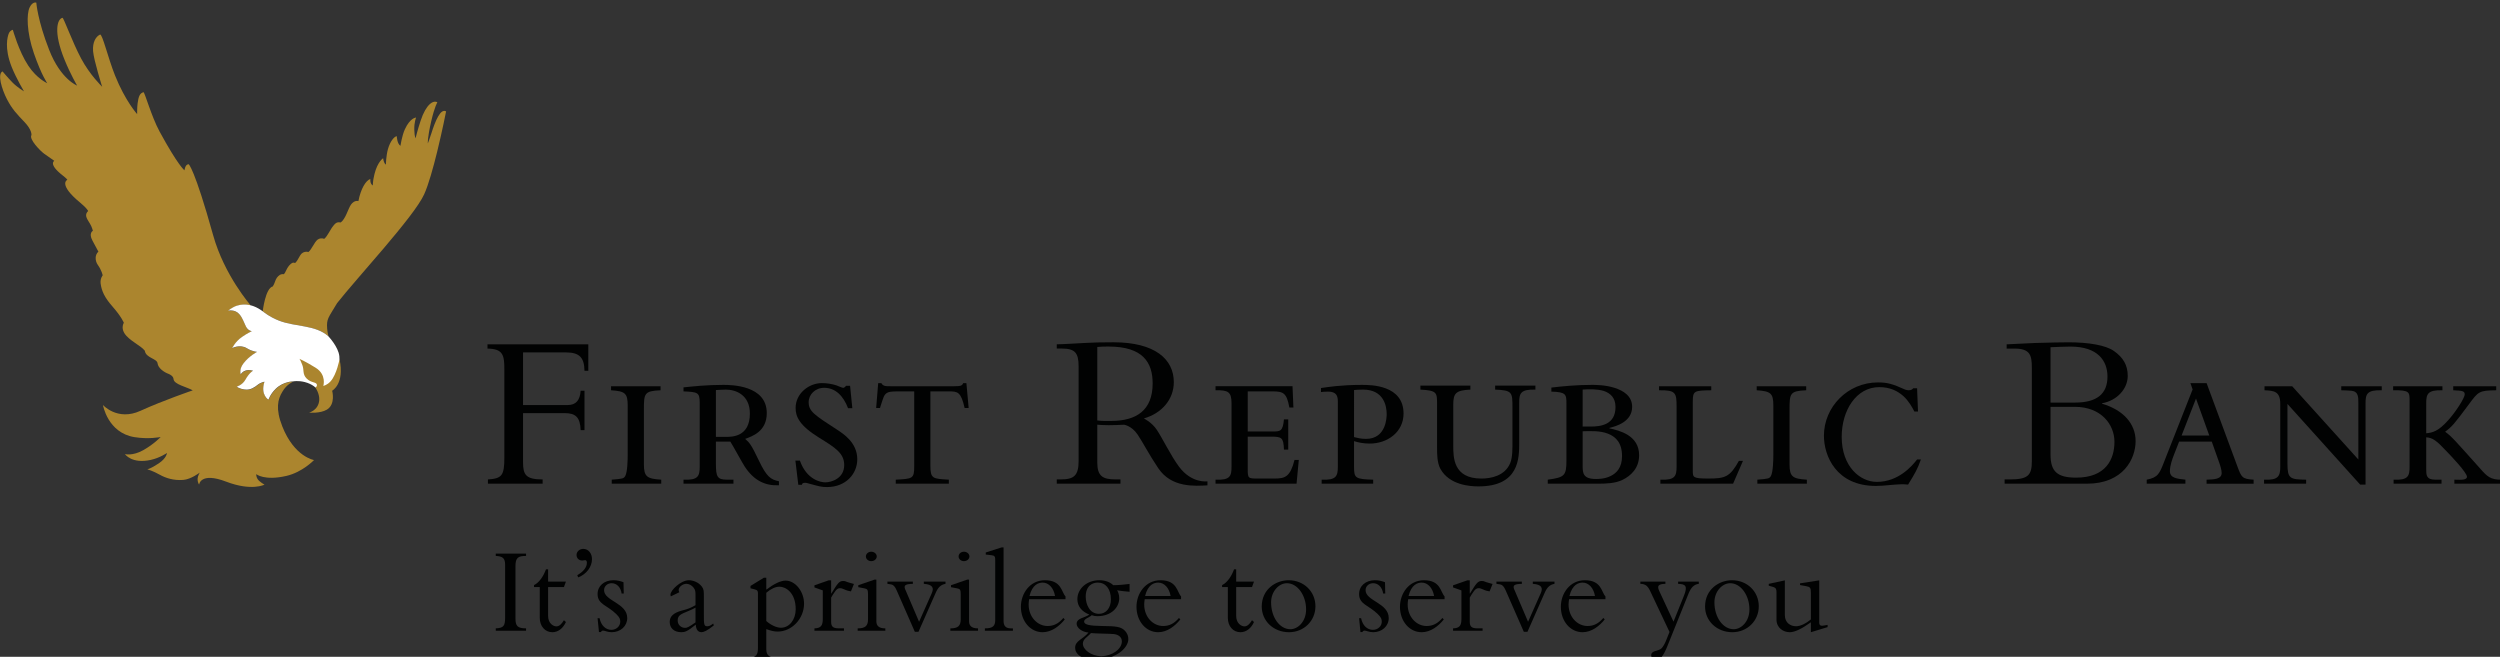 <?xml version="1.0" encoding="UTF-8" standalone="no"?>
<!-- Created with Inkscape (http://www.inkscape.org/) -->

<svg
   width="167.644mm"
   height="44.042mm"
   viewBox="0 0 167.644 44.042"
   version="1.1"
   id="svg5"
   inkscape:version="1.1.2 (b8e25be833, 2022-02-05)"
   sodipodi:docname="FRB Slogan.svg"
   xmlns:inkscape="http://www.inkscape.org/namespaces/inkscape"
   xmlns:sodipodi="http://sodipodi.sourceforge.net/DTD/sodipodi-0.dtd"
   xmlns="http://www.w3.org/2000/svg"
   xmlns:svg="http://www.w3.org/2000/svg">
  <rect x="0" y="0" width="167.644" height="44.042" fill="#333333" stroke="none"/>
  <sodipodi:namedview
     id="namedview7"
     pagecolor="#ffffff"
     bordercolor="#666666"
     borderopacity="1.0"
     inkscape:pageshadow="2"
     inkscape:pageopacity="0.0"
     inkscape:pagecheckerboard="0"
     inkscape:document-units="mm"
     showgrid="false"
     inkscape:zoom="0.64052329"
     inkscape:cx="506.61702"
     inkscape:cy="-124.89788"
     inkscape:window-width="1920"
     inkscape:window-height="1017"
     inkscape:window-x="-8"
     inkscape:window-y="-8"
     inkscape:window-maximized="1"
     inkscape:current-layer="layer1" />
  <defs
     id="defs2">
    <clipPath
       clipPathUnits="userSpaceOnUse"
       id="clipPath190">
      <path
         d="M 36,36 H 84.928 V 222.245 H 36 Z"
         id="path188"
         inkscape:connector-curvature="0" />
    </clipPath>
    <clipPath
       clipPathUnits="userSpaceOnUse"
       id="clipPath210">
      <path
         d="m 616.206,157.408 h 31.909 v 31.168 h -31.909 z"
         id="path208"
         inkscape:connector-curvature="0" />
    </clipPath>
    <clipPath
       clipPathUnits="userSpaceOnUse"
       id="clipPath324">
      <path
         d="m 618.387,86.278 h 29.753 v 52.786 h -29.753 z"
         id="path322"
         inkscape:connector-curvature="0" />
    </clipPath>
    <clipPath
       clipPathUnits="userSpaceOnUse"
       id="clipPath404">
      <path
         d="m 616.232,36 h 31.909 v 31.853 h -31.909 z"
         id="path402"
         inkscape:connector-curvature="0" />
    </clipPath>
    <clipPath
       clipPathUnits="userSpaceOnUse"
       id="clipPath512">
      <path
         d="m 616.232,36 h 31.909 v 31.853 h -31.909 z"
         id="path510"
         inkscape:connector-curvature="0" />
    </clipPath>
    <clipPath
       clipPathUnits="userSpaceOnUse"
       id="clipPath548">
      <path
         d="m 615.74,203.203 h 35.062 v 35.062 H 615.74 Z"
         id="path546"
         inkscape:connector-curvature="0" />
    </clipPath>
    <clipPath
       clipPathUnits="userSpaceOnUse"
       id="clipPath190-0">
      <path
         d="M 36,36 H 84.928 V 222.245 H 36 Z"
         id="path188-9"
         inkscape:connector-curvature="0" />
    </clipPath>
    <clipPath
       clipPathUnits="userSpaceOnUse"
       id="clipPath190-0-3">
      <path
         d="M 36,36 H 84.928 V 222.245 H 36 Z"
         id="path188-9-2"
         inkscape:connector-curvature="0" />
    </clipPath>
  </defs>
  <g
     inkscape:label="Layer 1"
     inkscape:groupmode="layer"
     id="layer1"
     transform="translate(-54.971,-168.995)">
    <g
       id="g10"
       inkscape:label="FRB_AR15_File_For_PDF_LoRes"
       transform="matrix(0,0.353,0.353,0,50.947,-88.074)">
      <g
         id="g12"
         transform="matrix(2.552,0,0,2.552,848.055,111.331)"
         inkscape:export-filename="G:\Users\suitedoalex\sites\first-republic-bank-logo-4.png"
         inkscape:export-xdpi="106.05816"
         inkscape:export-ydpi="106.05816">
        <path
           d="m 0,0 v -2.254 h -0.175 c -0.028,0.575 -0.176,0.696 -0.794,0.696 h -3.933 c -0.499,0 -0.637,-0.176 -0.665,-0.696 H -5.742 V 0 h 0.175 c 0,-0.584 0.13,-0.788 0.748,-0.788 h 3.914 c 0.545,0 0.73,0.148 0.73,0.788 H 0"
           style="fill:#010202;fill-opacity:1;fill-rule:nonzero;stroke:none"
           id="path14"
           inkscape:connector-curvature="0" />
      </g>
      <g
         id="g16"
         transform="matrix(2.552,0,0,2.552,838.726,118.904)"
         inkscape:export-filename="G:\Users\suitedoalex\sites\first-republic-bank-logo-4.png"
         inkscape:export-xdpi="106.05816"
         inkscape:export-ydpi="106.05816">
        <path
           d="m 0,0 0.406,-0.148 v -1.178 h 2.152 c 0.581,0 0.775,0.417 0.775,0.612 0,0.204 -0.157,0.39 -0.461,0.566 L 3.01,0 c 0.48,-0.223 0.757,-0.584 0.757,-1.011 0,-0.547 -0.452,-0.936 -1.071,-0.936 H 0.406 V -2.374 H 0.258 c -0.175,0.362 -0.6,0.677 -1.172,0.89 v 0.158 H 0 V 0"
           style="fill:#010202;fill-opacity:1;fill-rule:nonzero;stroke:none"
           id="path18"
           inkscape:connector-curvature="0" />
      </g>
      <g
         id="g20"
         transform="matrix(2.552,0,0,2.552,837.502,121.065)"
         inkscape:export-filename="G:\Users\suitedoalex\sites\first-republic-bank-logo-4.png"
         inkscape:export-xdpi="106.05816"
         inkscape:export-ydpi="106.05816">
        <path
           d="m 0,0 c -0.268,0.464 -0.59,0.714 -0.923,0.714 -0.111,0 -0.194,-0.037 -0.194,-0.13 0,-0.083 0.027,-0.12 0.027,-0.222 0,-0.241 -0.175,-0.418 -0.415,-0.418 -0.249,0 -0.452,0.222 -0.452,0.501 0,0.371 0.323,0.649 0.766,0.649 0.572,0 1.126,-0.417 1.357,-1.029 L 0,0"
           style="fill:#010202;fill-opacity:1;fill-rule:nonzero;stroke:none"
           id="path22"
           inkscape:connector-curvature="0" />
      </g>
      <g
         id="g24"
         transform="matrix(2.552,0,0,2.552,845.674,125.298)"
         inkscape:export-filename="G:\Users\suitedoalex\sites\first-republic-bank-logo-4.png"
         inkscape:export-xdpi="106.05816"
         inkscape:export-ydpi="106.05816">
        <path
           d="m 0,0 c 0.554,0.111 0.868,0.464 0.868,0.881 0,0.371 -0.277,0.658 -0.61,0.658 -0.193,0 -0.314,-0.046 -0.562,-0.296 -0.656,-0.659 -0.721,-1.392 -1.487,-1.392 -0.609,0 -1.035,0.483 -1.035,1.187 0,0.251 0.056,0.511 0.149,0.742 l 0.84,0.019 V 1.641 C -2.308,1.576 -2.604,1.271 -2.604,0.9 c 0,-0.306 0.213,-0.566 0.518,-0.566 0.812,0 0.951,1.725 2.076,1.725 0.601,0 1.053,-0.501 1.053,-1.15 C 1.043,0.732 1.015,0.603 0.979,0.501 0.951,0.399 0.923,0.324 0.923,0.251 0.923,0.195 0.96,0.139 1.034,0.092 V -0.046 L 0,-0.149 V 0"
           style="fill:#010202;fill-opacity:1;fill-rule:nonzero;stroke:none"
           id="path26"
           inkscape:connector-curvature="0" />
      </g>
      <g
         id="g28"
         transform="matrix(2.552,0,0,2.552,843.671,143.521)"
         inkscape:export-filename="G:\Users\suitedoalex\sites\first-republic-bank-logo-4.png"
         inkscape:export-xdpi="106.05816"
         inkscape:export-ydpi="106.05816">
        <path
           d="m 0,0 c 0.102,-0.175 0.167,-0.324 0.259,-0.547 0.231,-0.566 0.323,-0.779 0.702,-0.779 0.332,0 0.544,0.269 0.544,0.547 0,0.149 -0.046,0.26 -0.406,0.779 z m -0.84,-1.836 c -0.055,-0.018 -0.083,-0.028 -0.129,-0.028 -0.323,0 -1.071,0.77 -1.071,1.373 0,0.278 0.129,0.714 0.489,0.974 0.194,0.139 0.314,0.139 0.794,0.139 h 1.238 c 0.738,0 0.904,0 0.904,0.241 0,0.102 -0.009,0.222 -0.203,0.454 L 1.321,1.364 C 1.727,0.863 1.828,0.603 1.828,0.445 c 0,-0.38 -0.415,-0.417 -0.563,-0.426 0.526,-0.64 0.563,-0.825 0.563,-1.076 0,-0.537 -0.304,-0.862 -0.757,-0.862 -0.563,0 -0.757,0.5 -0.904,1.093 C 0.12,-0.63 0.01,-0.324 -0.184,0 h -0.73 c -0.258,0 -0.406,0 -0.591,-0.157 -0.148,-0.121 -0.268,-0.316 -0.268,-0.52 0,-0.306 0.259,-0.575 0.453,-0.575 0.055,0 0.092,0.009 0.175,0.047 l 0.305,-0.631"
           style="fill:#010202;fill-opacity:1;fill-rule:nonzero;stroke:none"
           id="path30"
           inkscape:connector-curvature="0" />
      </g>
      <g
         id="g32"
         transform="matrix(2.552,0,0,2.552,846.215,156.97)"
         inkscape:export-filename="G:\Users\suitedoalex\sites\first-republic-bank-logo-4.png"
         inkscape:export-xdpi="106.05816"
         inkscape:export-ydpi="106.05816">
        <path
           d="m 0,0 c 0.296,0.334 0.499,0.751 0.499,1.094 0,0.631 -0.618,1.095 -1.376,1.095 -1.218,0 -1.68,-0.724 -1.68,-1.216 0,-0.287 0.165,-0.639 0.452,-0.973 z m 2.096,0 c 0.462,0 0.6,0.231 0.6,0.621 V 0.853 H 2.872 V -1.336 H 2.696 v 0.093 c 0,0.473 -0.157,0.621 -0.683,0.621 h -4.072 c -0.175,0 -0.249,-0.036 -0.304,-0.259 l -0.074,-0.297 h -0.175 l -0.61,0.993 V 0 h 0.886 c -0.434,0.575 -0.673,1.067 -0.673,1.437 0,0.724 0.812,1.373 1.717,1.373 1.117,0 2.077,-0.909 2.077,-1.966 C 0.785,0.594 0.729,0.352 0.601,0 h 1.495"
           style="fill:#010202;fill-opacity:1;fill-rule:nonzero;stroke:none"
           id="path34"
           inkscape:connector-curvature="0" />
      </g>
      <g
         id="g36"
         transform="matrix(2.552,0,0,2.552,846.333,169.287)"
         inkscape:export-filename="G:\Users\suitedoalex\sites\first-republic-bank-logo-4.png"
         inkscape:export-xdpi="106.05816"
         inkscape:export-ydpi="106.05816">
        <path
           d="M 0,0 C 0.379,0 0.499,0.139 0.499,0.602 V 0.955 H 0.674 V -1.243 H 0.499 c -0.01,0.473 -0.203,0.621 -0.692,0.621 h -2.133 l -0.222,-0.621 h -0.157 l -0.369,1.057 V 0 h 0.978 v 0.018 c -0.757,0.464 -0.932,0.575 -0.932,0.881 0,0.112 0.01,0.139 0.083,0.315 0.037,0.093 0.074,0.26 0.139,0.483 L -2.253,1.474 C -2.271,1.335 -2.317,1.159 -2.4,0.983 -2.446,0.881 -2.492,0.77 -2.492,0.658 c 0,-0.167 0.11,-0.269 0.239,-0.362 C -2.086,0.176 -1.93,0.074 -1.791,0 H 0"
           style="fill:#010202;fill-opacity:1;fill-rule:nonzero;stroke:none"
           id="path38"
           inkscape:connector-curvature="0" />
      </g>
      <g
         id="g40"
         transform="matrix(2.552,0,0,2.552,833.049,176.908)"
         inkscape:export-filename="G:\Users\suitedoalex\sites\first-republic-bank-logo-4.png"
         inkscape:export-xdpi="106.05816"
         inkscape:export-ydpi="106.05816">
        <path
           d="M 0,0 C 0,0.223 0.157,0.408 0.351,0.408 0.544,0.408 0.702,0.223 0.702,0 0.702,-0.223 0.544,-0.399 0.351,-0.399 0.157,-0.399 0,-0.223 0,0 Z m 5.179,0.38 c 0.323,0 0.527,0.177 0.527,0.668 H 5.881 V -1.011 H 5.706 c 0,0.566 -0.186,0.77 -0.675,0.77 H 3.176 c -0.36,0 -0.407,-0.047 -0.453,-0.288 L 2.64,-0.965 H 2.492 L 2.077,0.241 V 0.38 h 3.102"
           style="fill:#010202;fill-opacity:1;fill-rule:nonzero;stroke:none"
           id="path42"
           inkscape:connector-curvature="0" />
      </g>
      <g
         id="g44"
         transform="matrix(2.552,0,0,2.552,848.267,185.188)"
         inkscape:export-filename="G:\Users\suitedoalex\sites\first-republic-bank-logo-4.png"
         inkscape:export-xdpi="106.05816"
         inkscape:export-ydpi="106.05816">
        <path
           d="m 0,0 -3.065,-1.344 c -0.323,-0.139 -0.434,-0.26 -0.462,-0.408 l -0.046,-0.289 h -0.166 v 1.893 h 0.166 c 0.019,-0.566 0.092,-0.742 0.526,-0.52 L -0.748,0.315 -2.88,1.261 C -3.259,1.429 -3.527,1.345 -3.573,0.668 h -0.166 v 1.614 h 0.166 C -3.508,1.929 -3.305,1.725 -2.898,1.549 L 0,0.269 V 0"
           style="fill:#010202;fill-opacity:1;fill-rule:nonzero;stroke:none"
           id="path46"
           inkscape:connector-curvature="0" />
      </g>
      <g
         id="g48"
         transform="matrix(2.552,0,0,2.552,833.049,194.517)"
         inkscape:export-filename="G:\Users\suitedoalex\sites\first-republic-bank-logo-4.png"
         inkscape:export-xdpi="106.05816"
         inkscape:export-ydpi="106.05816">
        <path
           d="M 0,0 C 0,0.223 0.157,0.408 0.351,0.408 0.544,0.408 0.702,0.223 0.702,0 0.702,-0.223 0.544,-0.399 0.351,-0.399 0.157,-0.399 0,-0.223 0,0 Z m 5.179,0.38 c 0.323,0 0.527,0.177 0.527,0.668 H 5.881 V -1.011 H 5.706 c 0,0.566 -0.186,0.77 -0.675,0.77 H 3.176 c -0.36,0 -0.407,-0.046 -0.453,-0.287 L 2.64,-0.964 H 2.492 L 2.077,0.241 V 0.38 h 3.102"
           style="fill:#010202;fill-opacity:1;fill-rule:nonzero;stroke:none"
           id="path50"
           inkscape:connector-curvature="0" />
      </g>
      <g
         id="g52"
         transform="matrix(2.552,0,0,2.552,846.192,202.041)"
         inkscape:export-filename="G:\Users\suitedoalex\sites\first-republic-bank-logo-4.png"
         inkscape:export-xdpi="106.05816"
         inkscape:export-ydpi="106.05816">
        <path
           d="M 0,0 C 0.379,0 0.555,0.176 0.555,0.539 V 0.696 H 0.73 V -1.391 H 0.555 c 0,0.594 -0.176,0.77 -0.619,0.77 h -4.459 c -0.259,0 -0.342,-0.028 -0.37,-0.287 l -0.046,-0.417 h -0.156 l -0.379,1.187 V 0 H 0"
           style="fill:#010202;fill-opacity:1;fill-rule:nonzero;stroke:none"
           id="path54"
           inkscape:connector-curvature="0" />
      </g>
      <g
         id="g56"
         transform="matrix(2.552,0,0,2.552,841.459,211.821)"
         inkscape:export-filename="G:\Users\suitedoalex\sites\first-republic-bank-logo-4.png"
         inkscape:export-xdpi="106.05816"
         inkscape:export-ydpi="106.05816">
        <path
           d="m 0,0 c -0.6,-0.102 -0.997,-0.473 -0.997,-0.918 0,-0.306 0.138,-0.77 0.997,-0.984 z m 0.24,-1.929 c 0.139,-0.019 0.268,-0.037 0.388,-0.037 0.96,0 1.606,0.677 1.606,1.409 0,0.464 -0.184,0.826 -0.6,1.177 l 0.111,0.103 c 0.489,-0.39 0.951,-0.974 0.951,-1.651 0,-0.909 -0.822,-1.614 -1.893,-1.614 -0.978,0 -1.976,0.659 -1.976,1.79 0,1.252 0.896,1.225 1.201,1.531 H 0.24 v -2.708"
           style="fill:#010202;fill-opacity:1;fill-rule:nonzero;stroke:none"
           id="path58"
           inkscape:connector-curvature="0" />
      </g>
      <g
         id="g60"
         transform="matrix(2.552,0,0,2.552,852.882,220.609)"
         inkscape:export-filename="G:\Users\suitedoalex\sites\first-republic-bank-logo-4.png"
         inkscape:export-xdpi="106.05816"
         inkscape:export-ydpi="106.05816">
        <path
           d="M 0,0 C 0,0.788 -0.517,1.53 -1.099,1.53 -1.44,1.53 -1.616,1.242 -1.644,0.909 -1.671,0.668 -1.68,-0.501 -1.717,-0.77 -1.412,-1.029 -1.284,-1.372 -0.923,-1.372 -0.489,-1.372 0,-0.76 0,0 Z m -5.475,-0.26 c 0,-0.353 0.194,-0.9 1.053,-0.9 0.544,0 1.274,0.279 1.274,0.983 0,0.538 -0.443,0.891 -1.08,0.891 -0.794,0 -1.247,-0.408 -1.247,-0.974 z m 0.684,2.365 C -4.801,1.966 -4.838,1.53 -4.902,1.177 c 0.101,0.056 0.295,0.158 0.59,0.158 0.684,0 1.339,-0.593 1.339,-1.623 0,-0.176 -0.018,-0.259 -0.074,-0.426 0.157,-0.149 0.259,-0.567 0.472,-0.567 0.23,0 0.322,0.4 0.332,1.327 0.009,1.048 0.055,1.41 0.332,1.688 0.221,0.223 0.452,0.278 0.646,0.278 0.6,0 1.524,-0.816 1.524,-2.531 0,-0.965 -0.425,-1.429 -0.878,-1.429 -0.535,0 -0.618,0.566 -1.135,0.993 -0.046,-0.501 -0.36,-0.881 -0.655,-0.881 -0.426,0 -0.444,0.621 -0.684,0.945 -0.221,-0.565 -0.619,-0.89 -1.145,-0.89 -0.793,0 -1.412,0.715 -1.412,1.633 0,0.426 0.129,0.787 0.369,1.037 0,0.418 -0.046,0.808 -0.092,1.216 h 0.582"
           style="fill:#010202;fill-opacity:1;fill-rule:nonzero;stroke:none"
           id="path62"
           inkscape:connector-curvature="0" />
      </g>
      <g
         id="g64"
         transform="matrix(2.552,0,0,2.552,841.459,233.775)"
         inkscape:export-filename="G:\Users\suitedoalex\sites\first-republic-bank-logo-4.png"
         inkscape:export-xdpi="106.05816"
         inkscape:export-ydpi="106.05816">
        <path
           d="m 0,0 c -0.6,-0.102 -0.997,-0.473 -0.997,-0.918 0,-0.307 0.138,-0.77 0.997,-0.983 z m 0.24,-1.929 c 0.139,-0.019 0.268,-0.037 0.388,-0.037 0.96,0 1.606,0.677 1.606,1.409 0,0.464 -0.184,0.826 -0.6,1.178 l 0.111,0.102 c 0.489,-0.39 0.951,-0.974 0.951,-1.651 0,-0.909 -0.822,-1.613 -1.893,-1.613 -0.978,0 -1.976,0.658 -1.976,1.789 0,1.253 0.896,1.224 1.201,1.53 H 0.24 v -2.707"
           style="fill:#010202;fill-opacity:1;fill-rule:nonzero;stroke:none"
           id="path66"
           inkscape:connector-curvature="0" />
      </g>
      <g
         id="g68"
         transform="matrix(2.552,0,0,2.552,838.726,249.615)"
         inkscape:export-filename="G:\Users\suitedoalex\sites\first-republic-bank-logo-4.png"
         inkscape:export-xdpi="106.05816"
         inkscape:export-ydpi="106.05816">
        <path
           d="m 0,0 0.406,-0.148 v -1.178 h 2.152 c 0.581,0 0.775,0.417 0.775,0.612 0,0.204 -0.157,0.39 -0.461,0.566 L 3.01,0 c 0.48,-0.223 0.757,-0.584 0.757,-1.01 0,-0.548 -0.452,-0.937 -1.071,-0.937 H 0.406 V -2.374 H 0.258 c -0.175,0.362 -0.6,0.677 -1.172,0.89 v 0.158 H 0 V 0"
           style="fill:#010202;fill-opacity:1;fill-rule:nonzero;stroke:none"
           id="path70"
           inkscape:connector-curvature="0" />
      </g>
      <g
         id="g72"
         transform="matrix(2.552,0,0,2.552,847.772,256.529)"
         inkscape:export-filename="G:\Users\suitedoalex\sites\first-republic-bank-logo-4.png"
         inkscape:export-xdpi="106.05816"
         inkscape:export-ydpi="106.05816">
        <path
           d="m 0,0 c 0,0.547 -0.554,1.169 -1.477,1.169 -1.053,0 -1.948,-0.649 -1.948,-1.428 0,-0.613 0.627,-1.178 1.422,-1.178 C -0.886,-1.437 0,-0.798 0,0 Z m -3.647,-0.13 c 0,1.131 0.841,1.994 1.939,1.994 1.089,0 1.93,-0.863 1.93,-1.966 0,-1.15 -0.831,-2.031 -1.912,-2.031 -1.274,0 -1.957,1.039 -1.957,2.003"
           style="fill:#010202;fill-opacity:1;fill-rule:nonzero;stroke:none"
           id="path74"
           inkscape:connector-curvature="0" />
      </g>
      <g
         id="g76"
         transform="matrix(2.552,0,0,2.552,845.674,269.958)"
         inkscape:export-filename="G:\Users\suitedoalex\sites\first-republic-bank-logo-4.png"
         inkscape:export-xdpi="106.05816"
         inkscape:export-ydpi="106.05816">
        <path
           d="m 0,0 c 0.554,0.111 0.868,0.463 0.868,0.881 0,0.372 -0.277,0.659 -0.61,0.659 -0.193,0 -0.314,-0.047 -0.562,-0.297 -0.656,-0.659 -0.721,-1.391 -1.487,-1.391 -0.609,0 -1.035,0.482 -1.035,1.187 0,0.25 0.056,0.509 0.149,0.741 l 0.84,0.019 V 1.641 C -2.308,1.576 -2.604,1.271 -2.604,0.9 c 0,-0.306 0.213,-0.566 0.518,-0.566 0.812,0 0.951,1.724 2.076,1.724 0.601,0 1.053,-0.5 1.053,-1.149 C 1.043,0.733 1.015,0.602 0.979,0.501 0.951,0.399 0.923,0.324 0.923,0.251 0.923,0.195 0.96,0.139 1.034,0.093 v -0.14 L 0,-0.148 V 0"
           style="fill:#010202;fill-opacity:1;fill-rule:nonzero;stroke:none"
           id="path78"
           inkscape:connector-curvature="0" />
      </g>
      <g
         id="g80"
         transform="matrix(2.552,0,0,2.552,841.459,283.826)"
         inkscape:export-filename="G:\Users\suitedoalex\sites\first-republic-bank-logo-4.png"
         inkscape:export-xdpi="106.05816"
         inkscape:export-ydpi="106.05816">
        <path
           d="m 0,0 c -0.6,-0.102 -0.997,-0.472 -0.997,-0.918 0,-0.306 0.138,-0.769 0.997,-0.983 z m 0.24,-1.928 c 0.139,-0.019 0.268,-0.038 0.388,-0.038 0.96,0 1.606,0.677 1.606,1.41 0,0.464 -0.184,0.825 -0.6,1.178 l 0.111,0.101 c 0.489,-0.389 0.951,-0.973 0.951,-1.649 0,-0.91 -0.822,-1.614 -1.893,-1.614 -0.978,0 -1.976,0.657 -1.976,1.789 0,1.252 0.896,1.224 1.201,1.531 H 0.24 v -2.708"
           style="fill:#010202;fill-opacity:1;fill-rule:nonzero;stroke:none"
           id="path82"
           inkscape:connector-curvature="0" />
      </g>
      <g
         id="g84"
         transform="matrix(2.552,0,0,2.552,846.333,290.603)"
         inkscape:export-filename="G:\Users\suitedoalex\sites\first-republic-bank-logo-4.png"
         inkscape:export-xdpi="106.05816"
         inkscape:export-ydpi="106.05816">
        <path
           d="M 0,0 C 0.379,0 0.499,0.139 0.499,0.602 V 0.955 H 0.674 V -1.243 H 0.499 c -0.01,0.473 -0.203,0.622 -0.692,0.622 h -2.133 l -0.222,-0.622 h -0.157 l -0.369,1.058 V 0 h 0.978 v 0.018 c -0.757,0.464 -0.932,0.576 -0.932,0.881 0,0.112 0.01,0.139 0.083,0.316 0.037,0.092 0.074,0.26 0.139,0.482 L -2.253,1.475 C -2.271,1.336 -2.317,1.159 -2.4,0.983 -2.446,0.881 -2.492,0.77 -2.492,0.658 -2.492,0.491 -2.382,0.39 -2.253,0.296 -2.086,0.176 -1.93,0.074 -1.791,0 H 0"
           style="fill:#010202;fill-opacity:1;fill-rule:nonzero;stroke:none"
           id="path86"
           inkscape:connector-curvature="0" />
      </g>
      <g
         id="g88"
         transform="matrix(2.552,0,0,2.552,848.267,300.875)"
         inkscape:export-filename="G:\Users\suitedoalex\sites\first-republic-bank-logo-4.png"
         inkscape:export-xdpi="106.05816"
         inkscape:export-ydpi="106.05816">
        <path
           d="m 0,0 -3.065,-1.344 c -0.323,-0.14 -0.434,-0.26 -0.462,-0.408 L -3.573,-2.04 h -0.166 v 1.892 h 0.166 c 0.019,-0.566 0.092,-0.742 0.526,-0.519 L -0.748,0.315 -2.88,1.261 C -3.259,1.428 -3.527,1.345 -3.573,0.667 h -0.166 v 1.615 h 0.166 C -3.508,1.929 -3.305,1.725 -2.898,1.548 L 0,0.269 V 0"
           style="fill:#010202;fill-opacity:1;fill-rule:nonzero;stroke:none"
           id="path90"
           inkscape:connector-curvature="0" />
      </g>
      <g
         id="g92"
         transform="matrix(2.552,0,0,2.552,841.459,314.391)"
         inkscape:export-filename="G:\Users\suitedoalex\sites\first-republic-bank-logo-4.png"
         inkscape:export-xdpi="106.05816"
         inkscape:export-ydpi="106.05816">
        <path
           d="m 0,0 c -0.6,-0.102 -0.997,-0.473 -0.997,-0.918 0,-0.307 0.138,-0.77 0.997,-0.984 z m 0.24,-1.929 c 0.139,-0.018 0.268,-0.038 0.388,-0.038 0.96,0 1.606,0.678 1.606,1.411 0,0.463 -0.184,0.825 -0.6,1.177 l 0.111,0.102 c 0.489,-0.389 0.951,-0.973 0.951,-1.65 0,-0.909 -0.822,-1.614 -1.893,-1.614 -0.978,0 -1.976,0.658 -1.976,1.79 0,1.251 0.896,1.224 1.201,1.53 H 0.24 v -2.708"
           style="fill:#010202;fill-opacity:1;fill-rule:nonzero;stroke:none"
           id="path94"
           inkscape:connector-curvature="0" />
      </g>
      <g
         id="g96"
         transform="matrix(2.552,0,0,2.552,841.339,331.318)"
         inkscape:export-filename="G:\Users\suitedoalex\sites\first-republic-bank-logo-4.png"
         inkscape:export-xdpi="106.05816"
         inkscape:export-ydpi="106.05816">
        <path
           d="m 0,0 c -0.702,0.279 -0.84,0.102 -0.859,-0.445 h -0.166 v 1.54 h 0.166 c 0.046,-0.381 0.305,-0.593 0.739,-0.77 l 3.914,-1.576 c 0.684,-0.279 0.988,-0.492 0.988,-0.817 0,-0.222 -0.138,-0.38 -0.323,-0.38 -0.379,0 -0.286,0.538 -0.517,0.77 -0.101,0.102 -0.341,0.241 -0.526,0.315 l -0.693,0.278 -3.037,-1.436 c -0.378,-0.177 -0.535,-0.344 -0.545,-0.734 h -0.166 v 1.864 h 0.166 c 0.01,-0.565 0.176,-0.631 0.563,-0.445 L 1.957,-0.788 0,0"
           style="fill:#010202;fill-opacity:1;fill-rule:nonzero;stroke:none"
           id="path98"
           inkscape:connector-curvature="0" />
      </g>
      <g
         id="g100"
         transform="matrix(2.552,0,0,2.552,847.772,340.748)"
         inkscape:export-filename="G:\Users\suitedoalex\sites\first-republic-bank-logo-4.png"
         inkscape:export-xdpi="106.05816"
         inkscape:export-ydpi="106.05816">
        <path
           d="m 0,0 c 0,0.546 -0.554,1.168 -1.477,1.168 -1.053,0 -1.948,-0.649 -1.948,-1.428 0,-0.613 0.627,-1.178 1.422,-1.178 C -0.886,-1.438 0,-0.798 0,0 Z m -3.647,-0.13 c 0,1.131 0.841,1.994 1.939,1.994 1.089,0 1.93,-0.863 1.93,-1.967 0,-1.15 -0.831,-2.031 -1.912,-2.031 -1.274,0 -1.957,1.039 -1.957,2.004"
           style="fill:#010202;fill-opacity:1;fill-rule:nonzero;stroke:none"
           id="path102"
           inkscape:connector-curvature="0" />
      </g>
      <g
         id="g104"
         transform="matrix(2.552,0,0,2.552,847.371,358.576)"
         inkscape:export-filename="G:\Users\suitedoalex\sites\first-republic-bank-logo-4.png"
         inkscape:export-xdpi="106.05816"
         inkscape:export-ydpi="106.05816">
        <path
           d="M 0,0 0.379,-1.243 H -0.36 c 0.499,-0.695 0.739,-1.206 0.739,-1.576 0,-0.464 -0.314,-0.984 -0.942,-0.984 h -2.05 c -0.222,0 -0.323,-0.055 -0.378,-0.25 l -0.092,-0.325 h -0.139 l -0.258,1.197 h 2.585 c 0.572,0 0.83,0.417 0.83,0.835 0,0.315 -0.194,0.723 -0.507,1.103 h -1.985 c -0.36,0 -0.434,-0.046 -0.49,-0.343 L -3.13,-2.049 h -0.129 l -0.221,1.427 h 3.111 c 0.258,0 0.304,0.093 0.24,0.427 L -0.166,0 H 0"
           style="fill:#010202;fill-opacity:1;fill-rule:nonzero;stroke:none"
           id="path106"
           inkscape:connector-curvature="0" />
      </g>
      <g
         id="g112"
         transform="matrix(2.552,0,0,2.552,809.953,122.43)"
         inkscape:export-filename="G:\Users\suitedoalex\sites\first-republic-bank-logo-4.png"
         inkscape:export-xdpi="106.05816"
         inkscape:export-ydpi="106.05816">
        <path
           d="M 0,0 V -0.285 C -0.967,-0.318 -1.267,-0.67 -1.267,-1.474 v -3.099 h 3.652 c 0.934,0 1.284,0.2 1.284,1.458 H 3.986 V -7.187 H 3.669 c -0.067,1.039 -0.283,1.223 -1.634,1.223 h -6.537 c -1.068,0 -1.552,-0.083 -1.568,-1.256 h -0.318 v 7.505 h 1.969 V 0 c -0.968,-0.017 -1.368,-0.352 -1.368,-1.391 v -3.182 h 3.919 v 3.317 c 0,0.62 -0.35,0.921 -1.067,0.971 V 0 H 0"
           style="fill:#010202;fill-opacity:1;fill-rule:nonzero;stroke:none"
           id="path114"
           inkscape:connector-curvature="0" />
      </g>
      <g
         id="g116"
         transform="matrix(2.552,0,0,2.552,802.38,136.882)"
         inkscape:export-filename="G:\Users\suitedoalex\sites\first-republic-bank-logo-4.png"
         inkscape:export-xdpi="106.05816"
         inkscape:export-ydpi="106.05816">
        <path
           d="M 0,0 C 0.05,-1.223 0.234,-1.24 1.468,-1.24 H 5.52 c 0.934,0 1.068,0.252 1.134,1.291 h 0.3 v -3.686 h -0.3 C 6.588,-2.798 6.57,-2.747 6.387,-2.63 6.088,-2.463 5.17,-2.446 4.82,-2.446 H 1.134 C 0.217,-2.446 0.067,-2.646 0,-3.685 H -0.3 V 0 H 0"
           style="fill:#010202;fill-opacity:1;fill-rule:nonzero;stroke:none"
           id="path118"
           inkscape:connector-curvature="0" />
      </g>
      <g
         id="g120"
         transform="matrix(2.552,0,0,2.552,811.231,147.397)"
         inkscape:export-filename="G:\Users\suitedoalex\sites\first-republic-bank-logo-4.png"
         inkscape:export-xdpi="106.05816"
         inkscape:export-ydpi="106.05816">
        <path
           d="m 0,0 v 0.754 c 0,0.419 0.016,1.775 -1.735,1.775 -1.384,0 -1.784,-1.038 -1.784,-1.792 0,-0.284 0.033,-0.57 0.033,-0.737 z m -3.686,-2.412 c -0.067,0.703 -0.184,1.675 -0.184,2.948 0,0.603 0.017,3.25 2.102,3.25 1.35,0 1.717,-1.055 1.918,-1.608 0.283,0.318 0.383,0.435 1.651,1.038 1.15,0.553 1.384,0.855 1.501,1.475 h 0.3 C 3.652,3.669 3.252,2.815 2.184,2.128 1.9,1.943 0.6,1.24 0.35,1.072 V 0 h 1.651 c 0.967,0 1.184,0.101 1.184,0.821 v 0.485 h 0.3 v -3.718 h -0.3 c 0.05,1.089 -0.267,1.206 -0.967,1.206 h -4.754 c -0.784,0 -0.8,-0.151 -0.85,-1.206 h -0.3"
           style="fill:#010202;fill-opacity:1;fill-rule:nonzero;stroke:none"
           id="path122"
           inkscape:connector-curvature="0" />
      </g>
      <g
         id="g124"
         transform="matrix(2.552,0,0,2.552,805.783,173.311)"
         inkscape:export-filename="G:\Users\suitedoalex\sites\first-republic-bank-logo-4.png"
         inkscape:export-xdpi="106.05816"
         inkscape:export-ydpi="106.05816">
        <path
           d="m 0,0 v -0.318 c -0.917,-0.352 -1.517,-0.938 -1.517,-1.776 0,-0.67 0.5,-1.156 1.067,-1.156 0.684,0 0.951,0.419 2.068,2.144 0.3,0.452 0.95,1.475 2.185,1.475 1.1,0 2.068,-0.872 2.068,-2.245 0,-0.436 -0.05,-0.587 -0.284,-1.441 -0.033,-0.084 -0.033,-0.151 -0.033,-0.218 0,-0.15 0.05,-0.202 0.15,-0.218 V -4.021 L 3.902,-4.238 v 0.335 c 1.418,0.502 1.618,1.541 1.618,1.892 0,0.469 -0.3,1.407 -1.284,1.407 -0.884,0 -1.301,-0.67 -2.034,-1.859 -0.918,-1.49 -1.585,-1.759 -2.218,-1.759 -1.068,0 -1.852,0.972 -1.852,1.96 0,0.386 0.068,0.754 0.167,1.072 0.033,0.084 0.184,0.436 0.184,0.503 0,0.067 -0.034,0.134 -0.151,0.218 v 0.301 L 0,0"
           style="fill:#010202;fill-opacity:1;fill-rule:nonzero;stroke:none"
           id="path126"
           inkscape:connector-curvature="0" />
      </g>
      <g
         id="g128"
         transform="matrix(2.552,0,0,2.552,801.017,178.225)"
         inkscape:export-filename="G:\Users\suitedoalex\sites\first-republic-bank-logo-4.png"
         inkscape:export-xdpi="106.05816"
         inkscape:export-ydpi="106.05816">
        <path
           d="m 0,0 v 0.234 c 0.117,0.067 0.167,0.135 0.2,0.235 0.034,0.117 0.034,0.268 0.034,0.52 v 4.64 C 0.234,6.182 0.183,6.249 0,6.332 V 6.566 L 1.851,6.734 V 6.433 C 0.651,6.164 0.617,5.913 0.617,5.277 V 3.886 h 5.521 c 0.983,0 0.983,0.168 1.05,1.374 h 0.3 V 1.306 h -0.3 C 7.121,2.563 7.121,2.681 6.204,2.681 H 0.617 V 1.44 C 0.617,0.971 0.651,0.754 0.751,0.62 0.9,0.419 1.067,0.385 1.851,0.134 V -0.151 L 0,0"
           style="fill:#010202;fill-opacity:1;fill-rule:nonzero;stroke:none"
           id="path130"
           inkscape:connector-curvature="0" />
      </g>
      <g
         id="g132"
         transform="matrix(2.552,0,0,2.552,810.21,248.423)"
         inkscape:export-filename="G:\Users\suitedoalex\sites\first-republic-bank-logo-4.png"
         inkscape:export-xdpi="106.05816"
         inkscape:export-ydpi="106.05816">
        <path
           d="m 0,0 v 1.809 c 0,0.62 0,0.804 -0.901,0.888 V 3.016 H 1.35 V 2.697 C 0.433,2.663 0.383,2.53 0.383,1.692 V 0 h 2.401 c 0.717,0 0.717,0.033 0.717,0.754 v 1.273 c 0,0.754 -0.132,1.139 -1.384,1.457 V 3.802 L 3.885,3.635 v -6.031 h -0.3 c 0.05,1.09 -0.267,1.19 -0.967,1.19 h -4.72 c -0.85,0 -0.984,-0.251 -0.967,-1.19 h -0.3 v 5.73 l 1.584,0.067 V 3.099 C -2.886,2.899 -2.986,2.647 -2.986,1.826 V 0 H 0"
           style="fill:#010202;fill-opacity:1;fill-rule:nonzero;stroke:none"
           id="path134"
           inkscape:connector-curvature="0" />
      </g>
      <g
         id="g136"
         transform="matrix(2.552,0,0,2.552,811.274,268.621)"
         inkscape:export-filename="G:\Users\suitedoalex\sites\first-republic-bank-logo-4.png"
         inkscape:export-xdpi="106.05816"
         inkscape:export-ydpi="106.05816">
        <path
           d="m 0,0 c 0.066,0.268 0.133,0.519 0.133,0.888 0,1.524 -1.634,1.541 -1.851,1.541 -0.567,0 -1.818,-0.201 -1.818,-1.759 0,-0.251 0.017,-0.519 0.033,-0.67 z m 3.469,1.424 v -3.836 h -0.3 c 0.05,1.089 -0.268,1.206 -0.967,1.206 h -4.77 c -0.367,0 -0.817,0 -0.817,-0.737 0,-0.201 0.016,-0.419 0.033,-0.519 h -0.3 c -0.067,0.485 -0.234,1.458 -0.234,3.049 0,0.687 0.016,3.098 2.134,3.098 1.369,0 2.235,-1.189 2.235,-2.513 C 0.483,0.687 0.4,0.318 0.3,0 h 1.934 c 0.818,0 0.9,0.101 0.935,1.424 h 0.3"
           style="fill:#010202;fill-opacity:1;fill-rule:nonzero;stroke:none"
           id="path138"
           inkscape:connector-curvature="0" />
      </g>
      <g
         id="g140"
         transform="matrix(2.552,0,0,2.552,801.487,290.718)"
         inkscape:export-filename="G:\Users\suitedoalex\sites\first-republic-bank-logo-4.png"
         inkscape:export-xdpi="106.05816"
         inkscape:export-ydpi="106.05816">
        <path
           d="M 0,0 H 0.3 C 0.35,-1.106 0.584,-1.273 1.434,-1.273 H 4.47 c 0.883,0 2.451,0 2.451,2.094 0,0.687 -0.184,1.742 -1.151,2.145 C 5.337,3.15 4.603,3.133 4.119,3.133 H 1.651 C 0.5,3.133 0.35,3.133 0.3,1.843 H 0 V 4.842 H 0.3 C 0.267,3.736 0.584,3.635 1.268,3.635 h 3.001 c 1.134,0 3.236,0 3.236,-3.032 0,-0.636 -0.101,-2.161 -1.301,-2.831 C 5.754,-2.479 5.07,-2.479 4.67,-2.479 H 1.401 c -0.884,0 -1.033,0 -1.101,-1.24 H 0 V 0"
           style="fill:#010202;fill-opacity:1;fill-rule:nonzero;stroke:none"
           id="path142"
           inkscape:connector-curvature="0" />
      </g>
      <g
         id="g144"
         transform="matrix(2.552,0,0,2.552,816.719,312.046)"
         inkscape:export-filename="G:\Users\suitedoalex\sites\first-republic-bank-logo-4.png"
         inkscape:export-xdpi="106.05816"
         inkscape:export-ydpi="106.05816">
        <path
           d="m 0,0 c 0.55,0 0.984,0.034 0.984,0.989 0,0.167 0,0.653 -0.217,1.088 C 0.55,2.53 0.133,2.932 -0.717,2.932 -1.701,2.932 -2.151,2.479 -2.385,1.893 -2.619,1.307 -2.585,0.57 -2.568,0 Z m -2.919,0 v 0.62 c 0,0.72 -0.133,1.826 -1.451,1.826 -0.7,0 -1.033,-0.386 -1.2,-0.872 C -5.72,1.072 -5.704,0.469 -5.67,0 Z M -5.82,-2.328 c -0.1,0.837 -0.201,1.893 -0.201,3.032 0,0.234 0,0.971 0.217,1.658 0.217,0.687 0.618,1.323 1.418,1.323 1.117,0 1.451,-1.206 1.567,-1.691 h 0.034 c 0.166,0.754 0.517,2.211 2.001,2.211 0.967,0 1.534,-0.62 1.835,-1.239 C 1.318,2.412 1.334,1.726 1.334,1.14 v -3.736 h -0.3 c -0.166,1.256 -0.3,1.39 -1.434,1.39 h -4.237 c -0.683,0 -0.85,-0.034 -0.882,-1.122 H -5.82"
           style="fill:#010202;fill-opacity:1;fill-rule:nonzero;stroke:none"
           id="path146"
           inkscape:connector-curvature="0" />
      </g>
      <g
         id="g148"
         transform="matrix(2.552,0,0,2.552,801.614,336.477)"
         inkscape:export-filename="G:\Users\suitedoalex\sites\first-republic-bank-logo-4.png"
         inkscape:export-xdpi="106.05816"
         inkscape:export-ydpi="106.05816">
        <path
           d="m 0,0 h 0.3 c 0.017,-1.257 0.033,-1.374 0.834,-1.374 h 5.137 c 0.517,0 0.599,0 0.599,1.173 0,1.239 -0.116,1.591 -1.317,2.26 V 2.362 L 7.254,1.625 v -5.411 h -0.3 C 7.004,-2.698 6.687,-2.58 5.987,-2.58 H 1.551 C 0.484,-2.58 0.283,-2.63 0.3,-3.887 H 0 V 0"
           style="fill:#010202;fill-opacity:1;fill-rule:nonzero;stroke:none"
           id="path150"
           inkscape:connector-curvature="0" />
      </g>
      <g
         id="g152"
         transform="matrix(2.552,0,0,2.552,802.38,354.512)"
         inkscape:export-filename="G:\Users\suitedoalex\sites\first-republic-bank-logo-4.png"
         inkscape:export-xdpi="106.05816"
         inkscape:export-ydpi="106.05816">
        <path
           d="M 0,0 C 0.05,-1.223 0.234,-1.239 1.468,-1.239 H 5.52 c 0.934,0 1.068,0.251 1.134,1.29 h 0.3 v -3.686 h -0.3 C 6.588,-2.797 6.57,-2.746 6.387,-2.629 6.088,-2.462 5.17,-2.445 4.82,-2.445 H 1.134 C 0.217,-2.445 0.067,-2.646 0,-3.685 H -0.3 V 0 H 0"
           style="fill:#010202;fill-opacity:1;fill-rule:nonzero;stroke:none"
           id="path154"
           inkscape:connector-curvature="0" />
      </g>
      <g
         id="g156"
         transform="matrix(2.552,0,0,2.552,806.421,375.751)"
         inkscape:export-filename="G:\Users\suitedoalex\sites\first-republic-bank-logo-4.png"
         inkscape:export-xdpi="106.05816"
         inkscape:export-ydpi="106.05816">
        <path
           d="m 0,0 v -0.268 c -0.317,-0.168 -0.767,-0.402 -1.151,-0.821 -0.384,-0.436 -0.667,-0.989 -0.667,-1.792 0,-1.709 1.718,-2.798 3.703,-2.798 2.234,0 3.351,1.39 3.351,2.613 0,1.641 -1.217,2.646 -1.667,2.999 v 0.284 c 0.7,-0.25 1,-0.418 1.868,-0.954 -0.034,-0.369 -0.034,-0.553 0,-0.955 0.083,-0.972 0.1,-1.072 0.1,-1.441 0,-2.965 -2.252,-3.869 -3.736,-3.869 -2.151,0 -3.969,1.775 -3.969,4.02 0,0.687 0.1,1.072 0.534,2.027 0.033,0.083 0.049,0.185 0.049,0.268 0,0.184 -0.066,0.267 -0.15,0.335 v 0.285 L 0,0"
           style="fill:#010202;fill-opacity:1;fill-rule:nonzero;stroke:none"
           id="path158"
           inkscape:connector-curvature="0" />
      </g>
      <g
         id="g160"
         transform="matrix(2.552,0,0,2.552,814.591,400.929)"
         inkscape:export-filename="G:\Users\suitedoalex\sites\first-republic-bank-logo-4.png"
         inkscape:export-xdpi="106.05816"
         inkscape:export-ydpi="106.05816">
        <path
           d="m 0,0 c 1.268,0 1.718,0.502 1.718,1.91 0,2.211 -1.368,2.848 -2.668,2.848 -1.284,0 -2.602,-0.989 -2.602,-2.949 V 0 Z m -3.869,0 v 1.826 c 0,1.608 -0.634,2.412 -1.935,2.412 -1.167,0 -2.234,-0.704 -2.234,-2.764 0,-0.369 0.033,-1.056 0.049,-1.474 z m -2.568,-1.391 c -0.951,0 -1.451,-0.117 -1.451,-1.29 v -0.586 h -0.317 c -0.016,0.47 -0.083,1.626 -0.1,2.11 -0.033,0.922 -0.051,2.195 -0.051,2.514 0,1.474 0.217,2.764 0.651,3.367 0.484,0.687 1.051,1.022 1.851,1.022 0.951,0 1.835,-0.788 2.035,-1.91 h 0.033 c 0.468,1.575 1.485,2.496 2.785,2.496 1.318,0 3.169,-0.921 3.169,-3.618 V -3.418 H 1.851 v 0.386 c 0,1.374 -0.316,1.641 -1.367,1.641 h -6.921"
           style="fill:#010202;fill-opacity:1;fill-rule:nonzero;stroke:none"
           id="path162"
           inkscape:connector-curvature="0" />
      </g>
      <g
         id="g164"
         transform="matrix(2.552,0,0,2.552,810.976,425.825)"
         inkscape:export-filename="G:\Users\suitedoalex\sites\first-republic-bank-logo-4.png"
         inkscape:export-xdpi="106.05816"
         inkscape:export-ydpi="106.05816">
        <path
           d="M 0,0 V 2.061 L -2.752,1.072 Z m -3.902,1.86 6.204,2.295 c 0.8,0.301 0.933,0.335 0.984,1.206 h 0.3 V 1.86 h -0.3 C 3.269,2.429 3.252,2.983 2.785,2.983 2.552,2.983 2.185,2.865 1.868,2.748 L 0.451,2.245 v -2.429 l 0.984,-0.385 c 0.3,-0.117 0.8,-0.301 1.217,-0.301 0.517,0 0.567,0.535 0.634,1.155 h 0.3 v -2.881 h -0.3 C 3.119,-1.742 2.835,-1.641 1.884,-1.273 L -3.435,0.821 -3.902,0.654 V 1.86"
           style="fill:#010202;fill-opacity:1;fill-rule:nonzero;stroke:none"
           id="path166"
           inkscape:connector-curvature="0" />
      </g>
      <g
         id="g168"
         transform="matrix(2.552,0,0,2.552,801.614,446.834)"
         inkscape:export-filename="G:\Users\suitedoalex\sites\first-republic-bank-logo-4.png"
         inkscape:export-xdpi="106.05816"
         inkscape:export-ydpi="106.05816">
        <path
           d="M 0,0 5.453,4.925 H 1.267 C 0.817,4.925 0.383,4.942 0.333,4.389 0.317,4.272 0.3,3.752 0.3,3.652 H 0 V 6.668 H 0.3 C 0.266,5.562 0.584,5.461 1.267,5.461 H 7.321 V 5.059 L 1.317,-0.352 H 5.77 c 1.118,0 1.168,0.202 1.184,1.39 h 0.3 v -3.132 h -0.3 c 0.05,1.072 -0.267,1.207 -0.967,1.207 h -4.67 c -0.95,0 -0.984,-0.47 -1.017,-1.173 H 0 V 0"
           style="fill:#010202;fill-opacity:1;fill-rule:nonzero;stroke:none"
           id="path170"
           inkscape:connector-curvature="0" />
      </g>
      <g
         id="g172"
         transform="matrix(2.552,0,0,2.552,801.614,485.592)"
         inkscape:export-filename="G:\Users\suitedoalex\sites\first-republic-bank-logo-4.png"
         inkscape:export-xdpi="106.05816"
         inkscape:export-ydpi="106.05816">
        <path
           d="m 0,0 h 0.3 c 0.017,-1.273 0.083,-1.323 1.034,-2.027 1.484,-1.105 1.651,-1.239 2.052,-1.775 0.366,0.502 0.617,0.704 2.767,2.63 0.551,0.486 0.818,0.753 0.801,1.574 h 0.3 v -3.517 h -0.3 c 0.017,0.502 0.033,0.937 -0.216,0.937 -0.317,0 -1.552,-1.189 -1.902,-1.524 -0.8,-0.753 -1,-1.021 -1.034,-1.508 h 2.369 c 0.45,0 0.783,0 0.783,0.687 v 0.452 h 0.3 v -3.568 h -0.3 c 0.05,1.089 -0.267,1.19 -0.967,1.19 H 1.1 c -0.667,0 -0.817,0.016 -0.8,-1.223 H 0 v 3.669 H 0.3 C 0.266,-5.109 0.584,-5.21 1.267,-5.21 h 2.235 c -0.05,0.453 -0.116,0.888 -1.017,1.676 -0.584,0.519 -1.602,1.189 -1.885,1.189 -0.267,0 -0.267,-0.234 -0.3,-0.854 H 0 V 0"
           style="fill:#010202;fill-opacity:1;fill-rule:nonzero;stroke:none"
           id="path174"
           inkscape:connector-curvature="0" />
      </g>
      <g
         id="g176"
         transform="matrix(2.552,0,0,2.552,808.115,219.846)"
         inkscape:export-filename="G:\Users\suitedoalex\sites\first-republic-bank-logo-4.png"
         inkscape:export-xdpi="106.05816"
         inkscape:export-ydpi="106.05816">
        <path
           d="m 0,0 c 0.05,0.402 0.034,0.653 0.034,1.039 0,1.859 -0.785,3.082 -2.786,3.082 -1.551,0 -2.751,-0.704 -2.751,-3.284 0,-0.318 0,-0.535 0.033,-0.837 z M 3.135,0 C 4.136,0 4.387,0.402 4.387,1.34 V 1.725 H 4.703 V -3.016 H 4.387 v 0.285 c 0,0.989 -0.267,1.341 -1.384,1.341 h -7.022 c -1.034,0 -1.334,-0.285 -1.334,-1.257 V -3.016 H -5.67 c 0,0.402 -0.067,1.424 -0.101,2.111 -0.032,0.687 -0.049,1.022 -0.049,2.111 0,3.099 1.268,4.49 2.968,4.49 1.252,0 2.302,-0.854 2.702,-2.229 0,0 0.28,0.589 0.854,0.969 0.612,0.407 1.918,1.041 2.723,1.637 1.29,0.955 1.103,2.126 1.103,2.126 h 0.3 C 4.873,7.277 5.034,5.536 3.557,4.541 2.508,3.834 1.595,3.374 1.043,2.997 0.391,2.552 0.317,1.994 0.317,1.994 0.333,1.574 0.351,1.307 0.351,0.854 0.351,0.485 0.333,0.268 0.317,0 h 2.818"
           style="fill:#010202;fill-opacity:1;fill-rule:nonzero;stroke:none"
           id="path178"
           inkscape:connector-curvature="0" />
      </g>
      <g
         id="g180"
         transform="matrix(2.552,0,0,2.552,789.16,64.413)"
         inkscape:export-filename="G:\Users\suitedoalex\sites\first-republic-bank-logo-4.png"
         inkscape:export-xdpi="106.05816"
         inkscape:export-ydpi="106.05816">
        <path
           d="M 0,0 C 0.476,1.219 0.298,2.705 1.163,3.671 1.193,3.706 1.004,3.612 0.602,3.58 c -0.756,-0.057 -0.804,0.085 -1.91,0.741 -1.824,1.428 -6.44,5.734 -8.099,6.48 -0.717,0.324 -1.965,0.672 -3.152,0.963 -1.562,0.384 -3.019,0.669 -3.019,0.669 -0.241,-0.402 0.651,-0.788 1.673,-1.109 0.353,-0.111 0.706,-0.249 0.706,-0.249 0,0 -0.339,-0.051 -1.64,0.25 -1.132,0.263 -1.417,0.459 -1.417,0.459 -0.179,-0.301 0.136,-0.838 1.367,-1.246 0.682,-0.227 1.313,-0.379 1.313,-0.379 -0.037,0.004 -0.041,-0.073 -0.638,-0.094 -0.555,-0.016 -0.907,0.135 -0.907,0.135 0,0 -10e-4,-0.439 0.887,-0.842 0.449,-0.204 1.22,-0.326 1.22,-0.326 -0.184,-0.259 -0.72,-0.269 -0.72,-0.269 0.016,-0.182 0.365,-0.49 0.96,-0.658 0.5,-0.141 1.158,-0.155 1.158,-0.155 -0.132,-0.182 -0.48,-0.202 -0.48,-0.202 0,0 0.256,-0.416 1.179,-0.646 0.566,-0.142 0.851,-0.121 0.851,-0.121 -0.121,-0.231 -0.486,-0.188 -0.486,-0.188 0.124,-0.346 0.748,-0.715 1.648,-0.887 0,0 -0.099,-0.292 0.261,-0.552 C -8.345,5.141 -7.544,4.948 -7.309,4.576 -7.393,4.258 -7.151,4.112 -7.06,4.036 -6.794,3.809 -6.277,3.605 -6.087,3.353 -6.162,3.229 -6.139,2.997 -6.029,2.861 -5.836,2.622 -5.27,2.406 -5.106,2.177 -5.169,2.045 -5.121,1.812 -5.006,1.691 -4.83,1.504 -4.521,1.432 -4.294,1.197 -4.357,1.055 -4.315,0.933 -4.113,0.759 -3.84,0.525 -3.621,0.512 -3.461,0.357 -3.495,0.101 -3.354,-0.04 -3.2,-0.161 c 0.153,-0.121 0.44,-0.162 0.649,-0.306 0.127,-0.554 1.851,-0.749 1.851,-0.749 0,0 0.412,0.477 0.7,1.216"
           style="fill:#ab852e;fill-opacity:1;fill-rule:nonzero;stroke:none"
           id="path182"
           inkscape:connector-curvature="0" />
      </g>
      <g
         id="g184"
         transform="matrix(2.552,0,0,2.552,636.845,-80.449)"
         inkscape:export-filename="G:\Users\suitedoalex\sites\first-republic-bank-logo-4.png"
         inkscape:export-xdpi="106.05816"
         inkscape:export-ydpi="106.05816">
        <g
           id="g186"
           clip-path="url(#clipPath190)">
          <g
             id="g192"
             transform="translate(58.576,53.639)">
            <path
               d="m 0,0 c -0.177,0.578 -0.023,1.021 -0.023,1.021 0,0 -2.231,-1.969 -5.244,-2.807 -4.994,-1.393 -5.271,-1.818 -5.271,-1.818 0,-0.267 0.455,-0.312 0.455,-0.312 0,0 -0.342,-0.47 -2.889,-1.854 -1.126,-0.613 -2.955,-1.108 -2.928,-1.201 0.078,-0.275 0.331,-0.368 0.843,-0.436 0.299,-0.04 0.79,-0.032 0.79,-0.032 0,0 -0.975,-0.886 -2.889,-1.652 -1.29,-0.514 -3.115,-0.943 -3.033,-1.112 0.152,-0.312 0.563,-0.568 1.238,-0.516 0.674,0.051 2.662,0.68 2.662,0.68 l -0.028,-0.018 c 0,0 -0.875,-0.909 -2.104,-1.56 -1.226,-0.651 -3.037,-1.299 -3.017,-1.381 0.085,-0.386 1.033,-0.701 3.13,0.157 1.113,0.455 1.916,0.933 1.916,0.933 0,0 -0.455,-1.219 -2.655,-2.081 -2.2,-0.862 -3.519,-0.958 -3.519,-0.958 0,0 -0.105,-0.274 0.359,-0.497 0.465,-0.224 1.8,-0.24 3.43,0.325 1.606,0.558 2.209,0.988 2.209,0.988 0,0 -0.325,-0.762 -1.306,-1.413 -1.062,-0.706 -2.67,-1.149 -2.67,-1.149 0,0 0.029,-0.194 0.26,-0.296 0.231,-0.101 1.099,-0.351 2.512,0.212 0.819,0.326 1.811,0.914 1.811,0.914 0,0 -0.305,-0.511 -0.668,-0.863 -0.363,-0.353 -0.819,-0.734 -0.819,-0.734 0.186,-0.398 1.31,-0.062 2.059,0.323 0.74,0.379 1.134,0.758 1.702,1.302 0.618,0.592 0.984,0.527 0.984,0.527 0.293,-0.198 1.177,0.651 1.4,0.969 0.359,0.519 0.513,0.734 0.513,0.734 0,0 0.23,-0.474 1.081,0.614 0.247,0.316 0.33,0.358 0.33,0.358 0,0 0.306,-0.741 1.707,0.958 0.427,0.518 0.615,0.586 0.615,0.586 0.277,-0.276 0.514,-0.139 0.936,0.131 0.231,0.149 0.54,0.224 0.54,0.224 0,0 0.163,-0.34 0.734,-0.03 0.509,0.278 0.819,0.44 0.819,0.44 0.22,-0.264 0.674,-0.268 0.997,-0.036 0.387,0.278 0.764,0.356 0.764,0.356 0,0 0.236,-0.199 0.603,-0.155 0.568,0.07 1.064,0.31 1.697,0.866 0.793,0.698 1.233,0.863 1.233,0.863 0,0 0.343,-0.219 0.757,0.029 0.566,0.339 0.93,1.24 1.324,1.533 0.537,0.069 0.581,0.912 0.933,0.947 0.36,0.038 0.671,0.491 0.786,0.812 0.058,0.144 0.179,0.36 0.387,0.377 0.403,0.03 0.582,0.978 0.842,1.432 0,0 0.743,-2.181 1.524,-3.896 0.781,-1.714 -0.435,-2.79 -0.435,-2.79 0,0 2.069,0.347 2.393,2.344 0.175,1.071 -0.009,1.953 -0.009,1.953 0,0 0.528,-0.494 0.98,-1.296 0.451,-0.804 0.291,-1.364 0.291,-1.364 0,0 0.755,0.505 0.43,1.939 -0.153,0.671 -0.511,1.188 -0.511,1.188 0,0 0.369,-0.013 0.769,-0.606 0.413,-0.614 0.444,-0.859 0.444,-0.859 0,0 0.103,0.396 0.41,0.941 0.242,0.432 0.436,1.023 0.381,1.737 -0.045,0.581 -0.545,1.227 -0.545,1.227 0,0 0.266,-0.154 0.45,-0.158 0.315,-0.005 0.438,0.115 0.438,0.115 0,0 -0.949,0.087 -0.215,2.009 0.729,1.907 0.222,2.857 0.222,2.857 0,0 -0.188,-0.367 -0.421,-0.52 -0.171,-0.113 -0.359,-0.095 -0.359,-0.095 0,0 0.51,0.595 0.132,2.24 -0.273,1.196 -1.181,2.061 -1.181,2.061 0,0 -0.226,-1.46 -2.5,-2.361 C 7.67,2.846 6.947,3.031 6.397,3.372 5.825,3.697 5.635,4.203 5.635,4.203 c 0,0 -0.01,-0.728 0.553,-1.313 0.403,-0.417 0.813,-0.542 0.813,-0.542 0,0 -0.337,-0.618 -1.338,-0.301 0,0 0.034,-0.255 0.237,-0.514 C 6.043,1.35 6.299,1.032 6.246,0.604 6.19,0.141 6.03,-0.014 6.03,-0.014 c 0,0 -0.12,0.42 -0.518,0.642 -0.532,0.299 -0.665,0.57 -0.665,0.57 0,0 -0.11,-0.293 -0.01,-0.571 0.094,-0.262 0.284,-0.344 0.284,-0.344 0,0 -0.368,-0.151 -0.829,0.207 -0.549,0.426 -0.851,1.006 -0.851,1.006 0,0 -0.018,-0.349 -0.268,-0.752 -0.326,-0.528 -0.011,-1.1 -0.011,-1.1 0,0 -0.466,0.207 -0.825,0.721 C 2.04,0.789 1.903,1.107 1.903,1.107 1.903,1.107 1.877,0.829 1.55,0.667 1.224,0.503 0.922,0.423 0.639,0.179 0.248,-0.154 0.375,-0.662 0.375,-0.662 0.375,-0.662 0.104,-0.339 0,0"
               style="fill:#ab852e;fill-opacity:1;fill-rule:nonzero;stroke:none"
               id="path194"
               inkscape:connector-curvature="0" />
          </g>
        </g>
      </g>
      <g
         id="g196"
         transform="matrix(2.552,0,0,2.552,802.089,63.785)"
         inkscape:export-filename="G:\Users\suitedoalex\sites\first-republic-bank-logo-4.png"
         inkscape:export-xdpi="106.05816"
         inkscape:export-ydpi="106.05816">
        <path
           d="m 0,0 c -0.563,0.584 -0.55,1.314 -0.55,1.314 0,0 -0.072,0.355 0.052,0.842 0.147,0.576 0.455,0.855 0.455,0.855 0,0 -0.025,0.83 -0.256,1.063 C -0.739,4.518 -1.473,4.822 -2.42,4.733 -3.118,4.666 -3.906,3.915 -3.906,3.915 -4.77,2.949 -4.592,1.463 -5.068,0.244 c -0.288,-0.738 -0.699,-1.216 -0.699,-1.216 0,0 -0.183,-0.246 -0.298,-0.492 C -6.18,-1.709 -6.21,-1.87 -6.21,-1.87 c 0,0 -0.152,-0.444 0.024,-1.019 0.104,-0.339 0.375,-0.663 0.375,-0.663 0,0 -0.127,0.508 0.264,0.842 0.283,0.244 0.585,0.323 0.911,0.487 0.325,0.162 0.352,0.44 0.352,0.44 0,0 0.138,-0.318 0.434,-0.742 0.36,-0.513 0.826,-0.72 0.826,-0.72 0,0 -0.315,0.572 0.01,1.098 0.25,0.405 0.269,0.754 0.269,0.754 0,0 0.301,-0.582 0.849,-1.007 0.461,-0.358 0.829,-0.206 0.829,-0.206 0,0 -0.19,0.081 -0.283,0.344 -0.099,0.277 0.01,0.569 0.01,0.569 0,0 0.132,-0.271 0.664,-0.569 0.399,-0.224 0.518,-0.642 0.518,-0.642 0,0 0.16,0.155 0.216,0.617 0.052,0.429 -0.203,0.748 -0.346,0.93 -0.202,0.258 -0.235,0.515 -0.235,0.515 1,-0.317 1.338,0.3 1.338,0.3 0,0 -0.411,0.124 -0.815,0.542"
           style="fill:#ffffff;fill-opacity:1;fill-rule:nonzero;stroke:none"
           id="path198"
           inkscape:connector-curvature="0" />
      </g>
      <g
         id="g200"
         transform="matrix(2.552,0,0,2.552,800.142,69.646)"
         inkscape:export-filename="G:\Users\suitedoalex\sites\first-republic-bank-logo-4.png"
         inkscape:export-xdpi="106.05816"
         inkscape:export-ydpi="106.05816">
        <path
           d="m 0,0 c -0.328,-0.324 -0.623,-0.175 -0.998,-0.317 -0.493,-0.188 -0.473,-0.233 -0.473,-0.233 0,0 0.199,0.464 0.672,1.224 0.516,0.83 1.351,0.57 1.351,0.57 0,0 -0.055,0.283 -0.345,0.543 C -0.307,2.243 -1.431,2.45 -1.431,2.45 0.393,2.849 0.91,1.901 0.91,1.901 c 0,0 1.009,0.277 1.408,-0.393 0.299,-0.503 0.223,-1.32 0.223,-1.32 0,0 -0.176,0.692 -0.927,0.752 C 1.138,0.978 0.663,0.651 0.663,0.651 c 0,0 -0.049,0.12 -0.158,0.119 C 0.225,0.769 0.37,0.367 0,0"
           style="fill:#ab852e;fill-opacity:1;fill-rule:nonzero;stroke:none"
           id="path202"
           inkscape:connector-curvature="0" />
      </g>
    </g>
  </g>
</svg>
